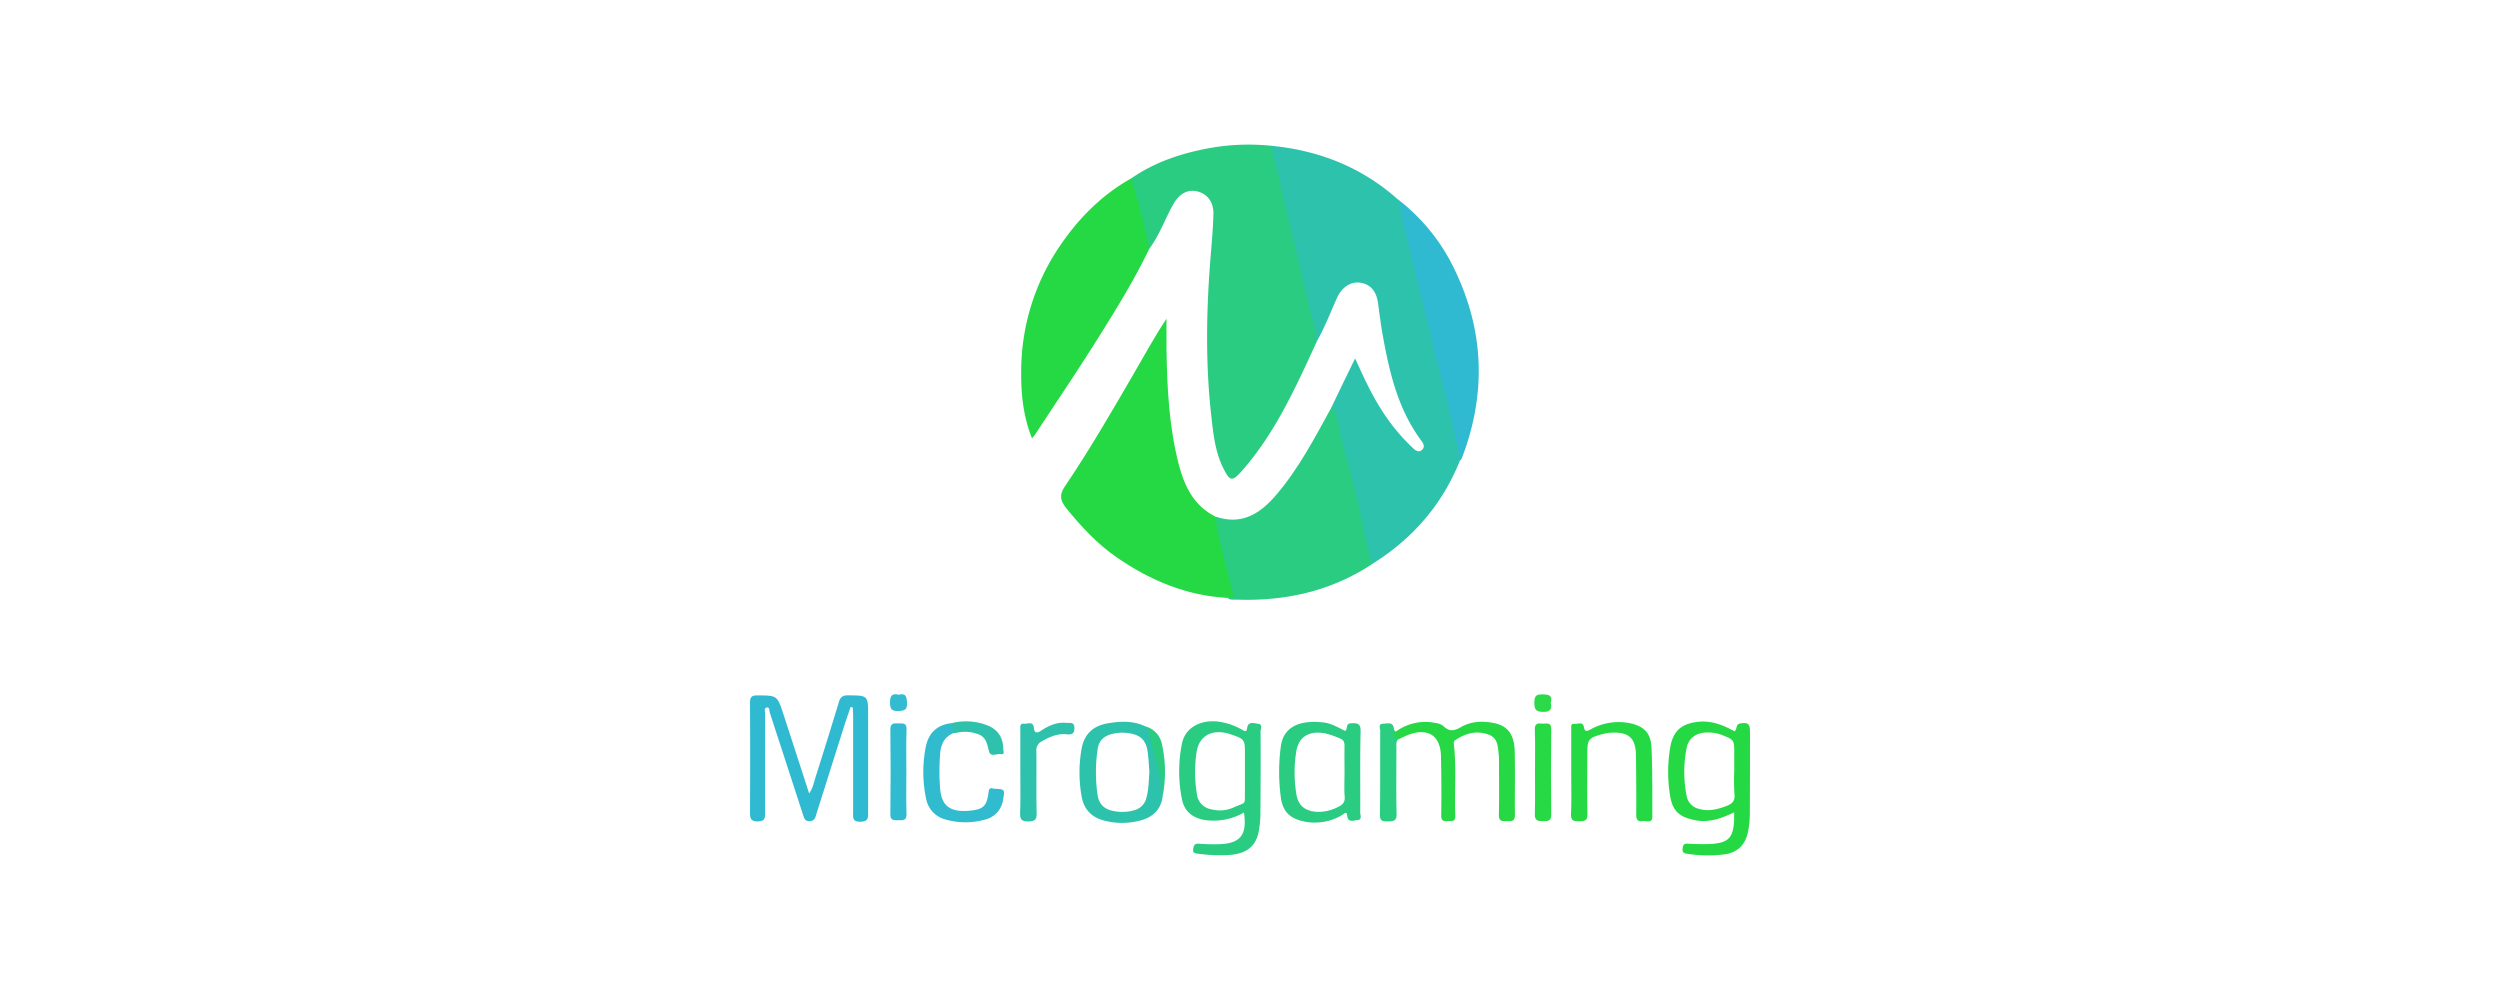 <?xml version="1.0"?>
<svg xmlns="http://www.w3.org/2000/svg" id="&#x421;&#x43B;&#x43E;&#x439;_1" data-name="&#x421;&#x43B;&#x43E;&#x439; 1" viewBox="0 0 400 400" width="100" height="40"><defs><style>.cls-1{fill:#2dc2ab;}.cls-2{fill:#29cc80;}.cls-3{fill:#25d944;}.cls-4{fill:#29cc81;}.cls-5{fill:#30bad1;}.cls-6{fill:#26d944;}.cls-7{fill:#30bbce;}.cls-8{fill:#2ec2ac;}.cls-9{fill:#27d945;}.cls-10{fill:#31bbd1;}.cls-11{fill:#2bcd81;}.cls-12{fill:#2ada49;}.cls-13{fill:#32bbd1;}</style></defs><path class="cls-1" d="M284,184.17c-7.09,17.71-19,31.38-35.12,41.42-2.15-1-2.38-3.08-2.78-5-3.28-15.62-7.4-31-11.21-46.51-.92-3.73-1.5-7.53-2.25-11.29,3-6.24,6-12.48,9.41-19.42,3.35,7.35,6.33,13.91,10.19,20a77.81,77.81,0,0,0,12.92,15.84c1,1,2.39,2,3.75.63,1.09-1.09.53-2.35-.3-3.46-9.24-12.36-12.72-26.87-15.4-41.64-.82-4.48-1.38-9-2-13.51-.66-4.84-3.13-7.64-7.31-8.18-3.68-.47-7.17,1.94-9,5.89-2.73,6.07-5.1,12.31-8.46,18.1-2.62-5.16-3.07-10.92-4.35-16.41-3.06-13.2-6.51-26.3-9.64-39.48-1.38-5.82-2.76-11.64-4.05-17.47-.39-1.73-1.22-3.59,0-5.38,19.11,1.84,36.18,8.51,50.64,21.37,2.9,2.65,2.66,6.52,3.5,9.85,5.61,22.23,10.78,44.56,16.13,66.85,1.83,7.59,3.66,15.19,5.42,22.8A8,8,0,0,1,284,184.17Z"/><path class="cls-2" d="M208.47,58.31q5.59,23.57,11.2,47.15c2.07,8.71,4.1,17.43,6.32,26.11a31,31,0,0,1,.53,5.48c-8.34,18.1-16.52,36.33-29.92,51.48-3.74,4.23-4.68,3.89-7.19-1.07-3.35-6.64-4.09-13.91-4.89-21.09-2.36-21-2-42.06-.32-63.11.47-5.82,1-11.64,1.17-17.47.15-4.81-2.24-8.05-6.13-9.15s-7.42.65-9.85,4.93c-3.37,5.92-5.57,12.47-9.7,18-2.61-3.84-3.05-8.41-4-12.74-1.09-5.17-3.33-10.12-3.09-15.55,10.05-6.91,21.38-10.43,33.26-12.39A88.88,88.88,0,0,1,208.47,58.31Z"/><path class="cls-3" d="M191.15,239.17c-16.42-.84-30.94-6.94-44.3-16.11-7.93-5.45-14.4-12.42-20.41-19.88-2.27-2.82-2.85-5.13-.56-8.52,9.81-14.49,18.58-29.62,27.36-44.73,4.32-7.45,8.42-15,13.36-22.45,0,4,0,8.07,0,12.1.23,15.52,1,31,4.89,46.12,2.27,8.72,6,16.65,14.69,20.94,2.57,5.41,3,11.4,4.6,17.09,1.17,4.2,2.08,8.5,3.13,12.76C194.54,239,193.79,240.05,191.15,239.17Z"/><path class="cls-4" d="M191.15,239.17c1.29-.11,2.51,0,1.95-2.12-2-7.53-3.85-15.1-5.64-22.68-.6-2.53-.86-5.15-1.27-7.73,10.16,3.51,17.59-.92,23.95-8.28,9.28-10.73,15.77-23.24,22.53-35.57,3.34,3.85,2.65,8.94,4,13.41,3.22,11.06,5.95,22.27,8.46,33.51,1.19,5.32,1.85,10.75,3.83,15.87-16.56,10.91-34.91,15-54.54,14.27C193.29,239.81,192.07,240.11,191.15,239.17Z"/><path class="cls-3" d="M152.63,71.27c1.6,6,3.26,12,4.79,18,.86,3.4,1.52,6.85,2.27,10.28-5.55,11.55-12.21,22.5-19,33.36-8.56,13.78-17.69,27.22-26.58,40.81-.3.46-.68.86-1.3,1.63-3.56-8.85-4.43-17.87-4.33-26.82a89.14,89.14,0,0,1,14.34-48.45C130.53,88.25,140.15,78.25,152.63,71.27Z"/><path class="cls-5" d="M284,184.17c-1.15-5.57-2.18-11.17-3.5-16.7-2.62-11-5.44-21.94-8.12-32.91C268.6,119,264.86,103.34,261,87.75c-.66-2.69-.41-5.59-1.92-8.07a77.23,77.23,0,0,1,23,28.66c11.77,24.66,12.38,49.8,2.54,75.24C284.52,183.82,284.23,184,284,184.17Z"/><path class="cls-5" d="M40.24,282.79C39.15,286,38,289.28,37,292.54q-5.38,17-10.72,33.93a2.43,2.43,0,0,1-2.48,2c-1.75,0-2.09-1-2.51-2.32Q14.61,305.58,7.9,285c-.24-.75,0-2.14-1.11-2-1.33.18-.74,1.58-.75,2.42,0,13.3-.07,26.6,0,39.89,0,2.22-.32,3.2-2.92,3.24S0,327.55,0,325.21c.08-14.69.1-29.37,0-44.06,0-2.44.69-3,3.07-3,7.77.08,7.81,0,10.21,7.26,3.46,10.56,6.86,21.14,10.37,31.95,1.49-2.06,1.9-4.4,2.59-6.57q4.77-15,9.32-30c.58-1.91,1.44-2.66,3.58-2.65,8.11.05,8.11,0,8.11,7.95,0,13,0,25.95,0,38.92,0,2.3,0,3.64-3.1,3.68-3.34.05-2.9-1.78-2.9-3.81q0-19.31,0-38.6c0-1.11-.09-2.22-.15-3.32Z"/><path class="cls-6" d="M258.35,292.65a19.86,19.86,0,0,1,15.81-3.47,6.1,6.1,0,0,1,3.25,1.27c2.23,2.23,4.24,2,6.89.43,4.23-2.46,9-2.61,13.73-1.56,5,1.1,7.69,4.56,7.85,11,.2,8.57,0,17.16.09,25.74,0,2.87-1.78,2.28-3.43,2.36s-3,.15-3-2.39c.18-7,.07-13.94.06-20.91a28.61,28.61,0,0,0-.1-3.21c-.39-3.25-.24-6.79-4.29-8.16-4.78-1.62-9-.4-13.06,2.27-.91.61-.61,1.5-.52,2.34.94,9.3.12,18.63.48,27.94.1,2.53-1.4,2.07-2.85,2.12-1.6.07-2.8.16-2.77-2.22q.18-11.9-.11-23.8c-.18-8.14-5.18-11.37-12.92-8.51-1.5.56-2.94,1.3-4.4,2a2.15,2.15,0,0,1-2.07-1.92C256.85,292.9,257.63,292.79,258.35,292.65Z"/><path class="cls-3" d="M328.49,308.88q0-8.67,0-17.35c0-.91-.25-2.2,1.26-2,1.33.14,3.39-1,3.78,1.18.43,2.42,1.5,1.67,2.79,1a23.05,23.05,0,0,1,15.18-2.52c5.81,1.1,8.82,3.76,9.1,9.78.43,9.19.29,18.41.34,27.62,0,3.09-2.42,1.54-3.8,1.82-1.86.37-2.66-.41-2.65-2.45.05-7.92,0-15.85-.11-23.77-.07-6.88-2.79-9.43-9.73-9.12a15.24,15.24,0,0,0-3.16.45c-6.2,1.6-6.58,2.1-6.58,8.37,0,7.93-.11,15.85.06,23.78.06,2.76-1.3,2.78-3.35,2.83s-3.31-.19-3.21-2.87C328.65,320,328.49,314.45,328.49,308.88Z"/><path class="cls-7" d="M81.27,293.29c-3.56,1.54-4.9,4.44-5.21,8.13a87,87,0,0,0,0,14.07c.54,6.74,3.91,9.42,11.39,8.82,6-.48,7.28-1.88,8-7.58.28-2.16,1.4-1.28,2.4-1.23,4.09.21,4.12.23,3.41,4.27a9.56,9.56,0,0,1-7.3,8.09,29.26,29.26,0,0,1-15.86-.08,10.58,10.58,0,0,1-7.67-8.35,51.5,51.5,0,0,1-.11-20.73c1.13-5.53,4.54-8.79,10.27-9.43C82,290.39,81.7,291.83,81.27,293.29Z"/><path class="cls-8" d="M108.13,308.93c0-5.68,0-11.35,0-17,0-1.1-.35-2.66,1.55-2.44,1.42.16,3.61-1.21,3.89,1.77.18,1.89,1.17,2.13,2.77,1.07,3.07-2.05,6.34-3.56,10.2-3.19,1.51.15,3.27-.52,3.22,2.2,0,2.44-1.38,2.54-3.13,2.37-3.71-.35-6.88,1.06-10,2.88a3.88,3.88,0,0,0-2.08,3.87c.1,8.25-.08,16.5.11,24.74.06,2.7-.72,3.34-3.36,3.38-2.87,0-3.33-1.05-3.25-3.56C108.25,319.64,108.13,314.29,108.13,308.93Z"/><path class="cls-9" d="M314,308.6c0-5.58.14-11.16-.07-16.73-.08-2.43,1.06-2.65,2.87-2.43,1.57.19,3.72-.95,3.69,2.32q-.21,17.06,0,34.1c0,2.65-1.32,2.57-3.18,2.58-2,0-3.47,0-3.37-2.8C314.09,320,314,314.28,314,308.6Z"/><path class="cls-10" d="M62.55,308.82c0,5.57-.14,11.14.06,16.71.1,2.68-1.31,2.64-3.16,2.55-1.69-.07-3.35.41-3.31-2.45q.22-16.87,0-33.75c0-2.72,1.37-2.59,3.18-2.51,1.65.08,3.41-.47,3.3,2.41C62.41,297.45,62.55,303.14,62.55,308.82Z"/><path class="cls-11" d="M258.35,292.65c-2,1.58.26,2.18.74,3.19-.73,1.05-.53,2.25-.53,3.41,0,8.77-.14,17.54.08,26.3.07,2.94-1.31,2.95-3.46,3s-3.25-.06-3.21-2.81c.18-11.11.05-22.23.12-33.35,0-1-1-2.87,1.26-2.92,1.62,0,3.81-.91,4.21,1.93A1.42,1.42,0,0,0,258.35,292.65Z"/><path class="cls-8" d="M81.27,293.29c-.23-1.34-.47-2.68-.71-4a23.36,23.36,0,0,1,14.75,1c4,1.7,6,5,6,9.36,0,.77.78,2.26-.94,2s-4.1,1.3-4.74-1.06c-.81-2.95-1.12-5.87-4.61-7a15.18,15.18,0,0,0-8.52-.45C82.13,293.2,81.7,293.23,81.27,293.29Z"/><path class="cls-4" d="M165.1,318.28c-1.51-3.44-1.8-7.21-2.92-10.78-1.74-5.58-2.86-11.35-4.24-17a9.19,9.19,0,0,1,6.86,7.28A50.87,50.87,0,0,1,165.1,318.28Z"/><path class="cls-12" d="M320.31,281.11c.51,2.51-.11,3.67-3,3.65s-3.59-.89-3.58-3.67.77-3.39,3.42-3.34S321.05,278.3,320.31,281.11Z"/><path class="cls-13" d="M59.49,277.88c2.95-.76,3.2.84,3.31,3.27.14,2.86-1.08,3.17-3.52,3.25-2.79.1-3.24-.95-3.27-3.45C56,278.2,56.87,277.25,59.49,277.88Z"/><path class="cls-3" d="M400,292.65c0-3.2-.89-3.8-4-3.24-1.89.35-1,2.36-2.22,3.11-4.66-2.6-9.46-4.44-14.95-3.75-6.2.78-9.5,3.59-10.65,9.71a58.25,58.25,0,0,0-.14,19.8c1,6.26,3.72,8.55,10.11,9.81,5.48,1.08,10.3-.68,15.51-3.15,0,1.21,0,2.06,0,2.91-.3,7.31-2.33,9.42-9.7,9.75-3,.13-6,0-9-.13-1.51-.08-1.79.71-1.92,1.91s.15,1.87,1.61,2.1a55.93,55.93,0,0,0,14.73.32c5.39-.59,8.75-3.71,9.81-9.05a36.43,36.43,0,0,0,.74-6.67C400,314.94,400,303.79,400,292.65Zm-9.43,29.75c-3.55,1.33-7.07,2.28-10.93,1.16a6.49,6.49,0,0,1-5-5.22,49.55,49.55,0,0,1,0-19.11c1-4.93,5.22-7,11.35-6a13.38,13.38,0,0,1,2.77.76c4.95,1.95,4.94,2,4.94,7.36v7.07a84.78,84.78,0,0,0,.08,9.3C394.08,320.47,392.75,321.58,390.56,322.4Z"/><path class="cls-4" d="M203.18,289.49c-1.61-.14-4-1.21-4.37,2-.21,1.69-1.44.69-2.17.29a26.2,26.2,0,0,0-8.41-3c-7.66-1.26-14.09,2.07-15.44,8.61a56.62,56.62,0,0,0,0,22.35c1,5.08,4.6,7.68,9.72,8.35A24.49,24.49,0,0,0,197.6,325c1.31,9.06-1.5,12.5-10.22,12.68a68.33,68.33,0,0,1-7.71-.2c-1.82-.17-2.19.7-2.4,2.17-.23,1.63.82,1.69,1.93,1.83a64.58,64.58,0,0,0,12.19.53c7.38-.45,11.15-3.55,12.19-9.93a41.23,41.23,0,0,0,.59-6.37c.08-11,.12-22.08.06-33.12C204.23,291.54,205.18,289.66,203.18,289.49ZM193,323.18a13.66,13.66,0,0,1-8.54.53,6.88,6.88,0,0,1-5.71-6.18,53,53,0,0,1-.07-16.95c1.08-6.22,5.93-8.95,12.6-7.17.52.14,1,.32,1.53.5,4.92,1.7,5.16,2,5.16,7.26v7.72c0,2.36,0,4.72,0,7.08C197.82,322.47,198.88,320.49,193,323.18Z"/><path class="cls-4" d="M244.09,325c.07-10.82-.12-21.65.15-32.47.08-3.36-1.48-3.28-3.81-3.22s-1.2,2.22-2.34,3.07c-2.77-1.34-5.55-3.05-8.77-3.41-9-1-15.94,1.4-17,9.68a77.18,77.18,0,0,0,0,20.2c.85,6.44,4.27,9,10.72,10a21.45,21.45,0,0,0,13.81-2.84c.6-.33,1.85-1.84,2,.1.31,3.21,2.57,2,4.06,1.94C245,327.9,244.09,326,244.09,325Zm-9-2.14a17.05,17.05,0,0,1-8.32,1.89c-4.85-.34-7.56-2.53-8.26-7.29a53.17,53.17,0,0,1,0-16.89c1-5.88,5.08-8.45,11.69-7.2a35.09,35.09,0,0,1,6,2.11c1.42.55,1.64,1.75,1.61,3.15-.07,3.53,0,7.06,0,10.59,0,3.1-.18,6.21.05,9.3C238.11,320.81,237.13,321.9,235.14,322.81Z"/><path class="cls-1" d="M160.62,297.82c-.58-2.52-.48-5.39-2.68-7.35-4.66-2.2-9.53-2-14.43-1.21-6,.9-9.75,4.16-10.86,10.16a54.39,54.39,0,0,0,0,19.17c.92,5.31,4.23,8.56,9.42,9.74a28.17,28.17,0,0,0,14.61-.28c4.8-1.45,7.87-4.56,8.41-9.76C164.77,311.21,162.19,304.62,160.62,297.82Zm-2.11,21.51a6.61,6.61,0,0,1-4.78,4.75,17.4,17.4,0,0,1-8.57.28c-3.5-.73-5.64-2.77-6.14-6.45a62.68,62.68,0,0,1,.08-18.5c.49-3.09,2.36-4.87,5.32-5.72a16.72,16.72,0,0,1,7.63-.32c4.5.79,6.48,3,7.08,7.83.33,2.65.45,5.31.62,7.4C159.53,312.59,159.45,316,158.51,319.33Z"/></svg>
